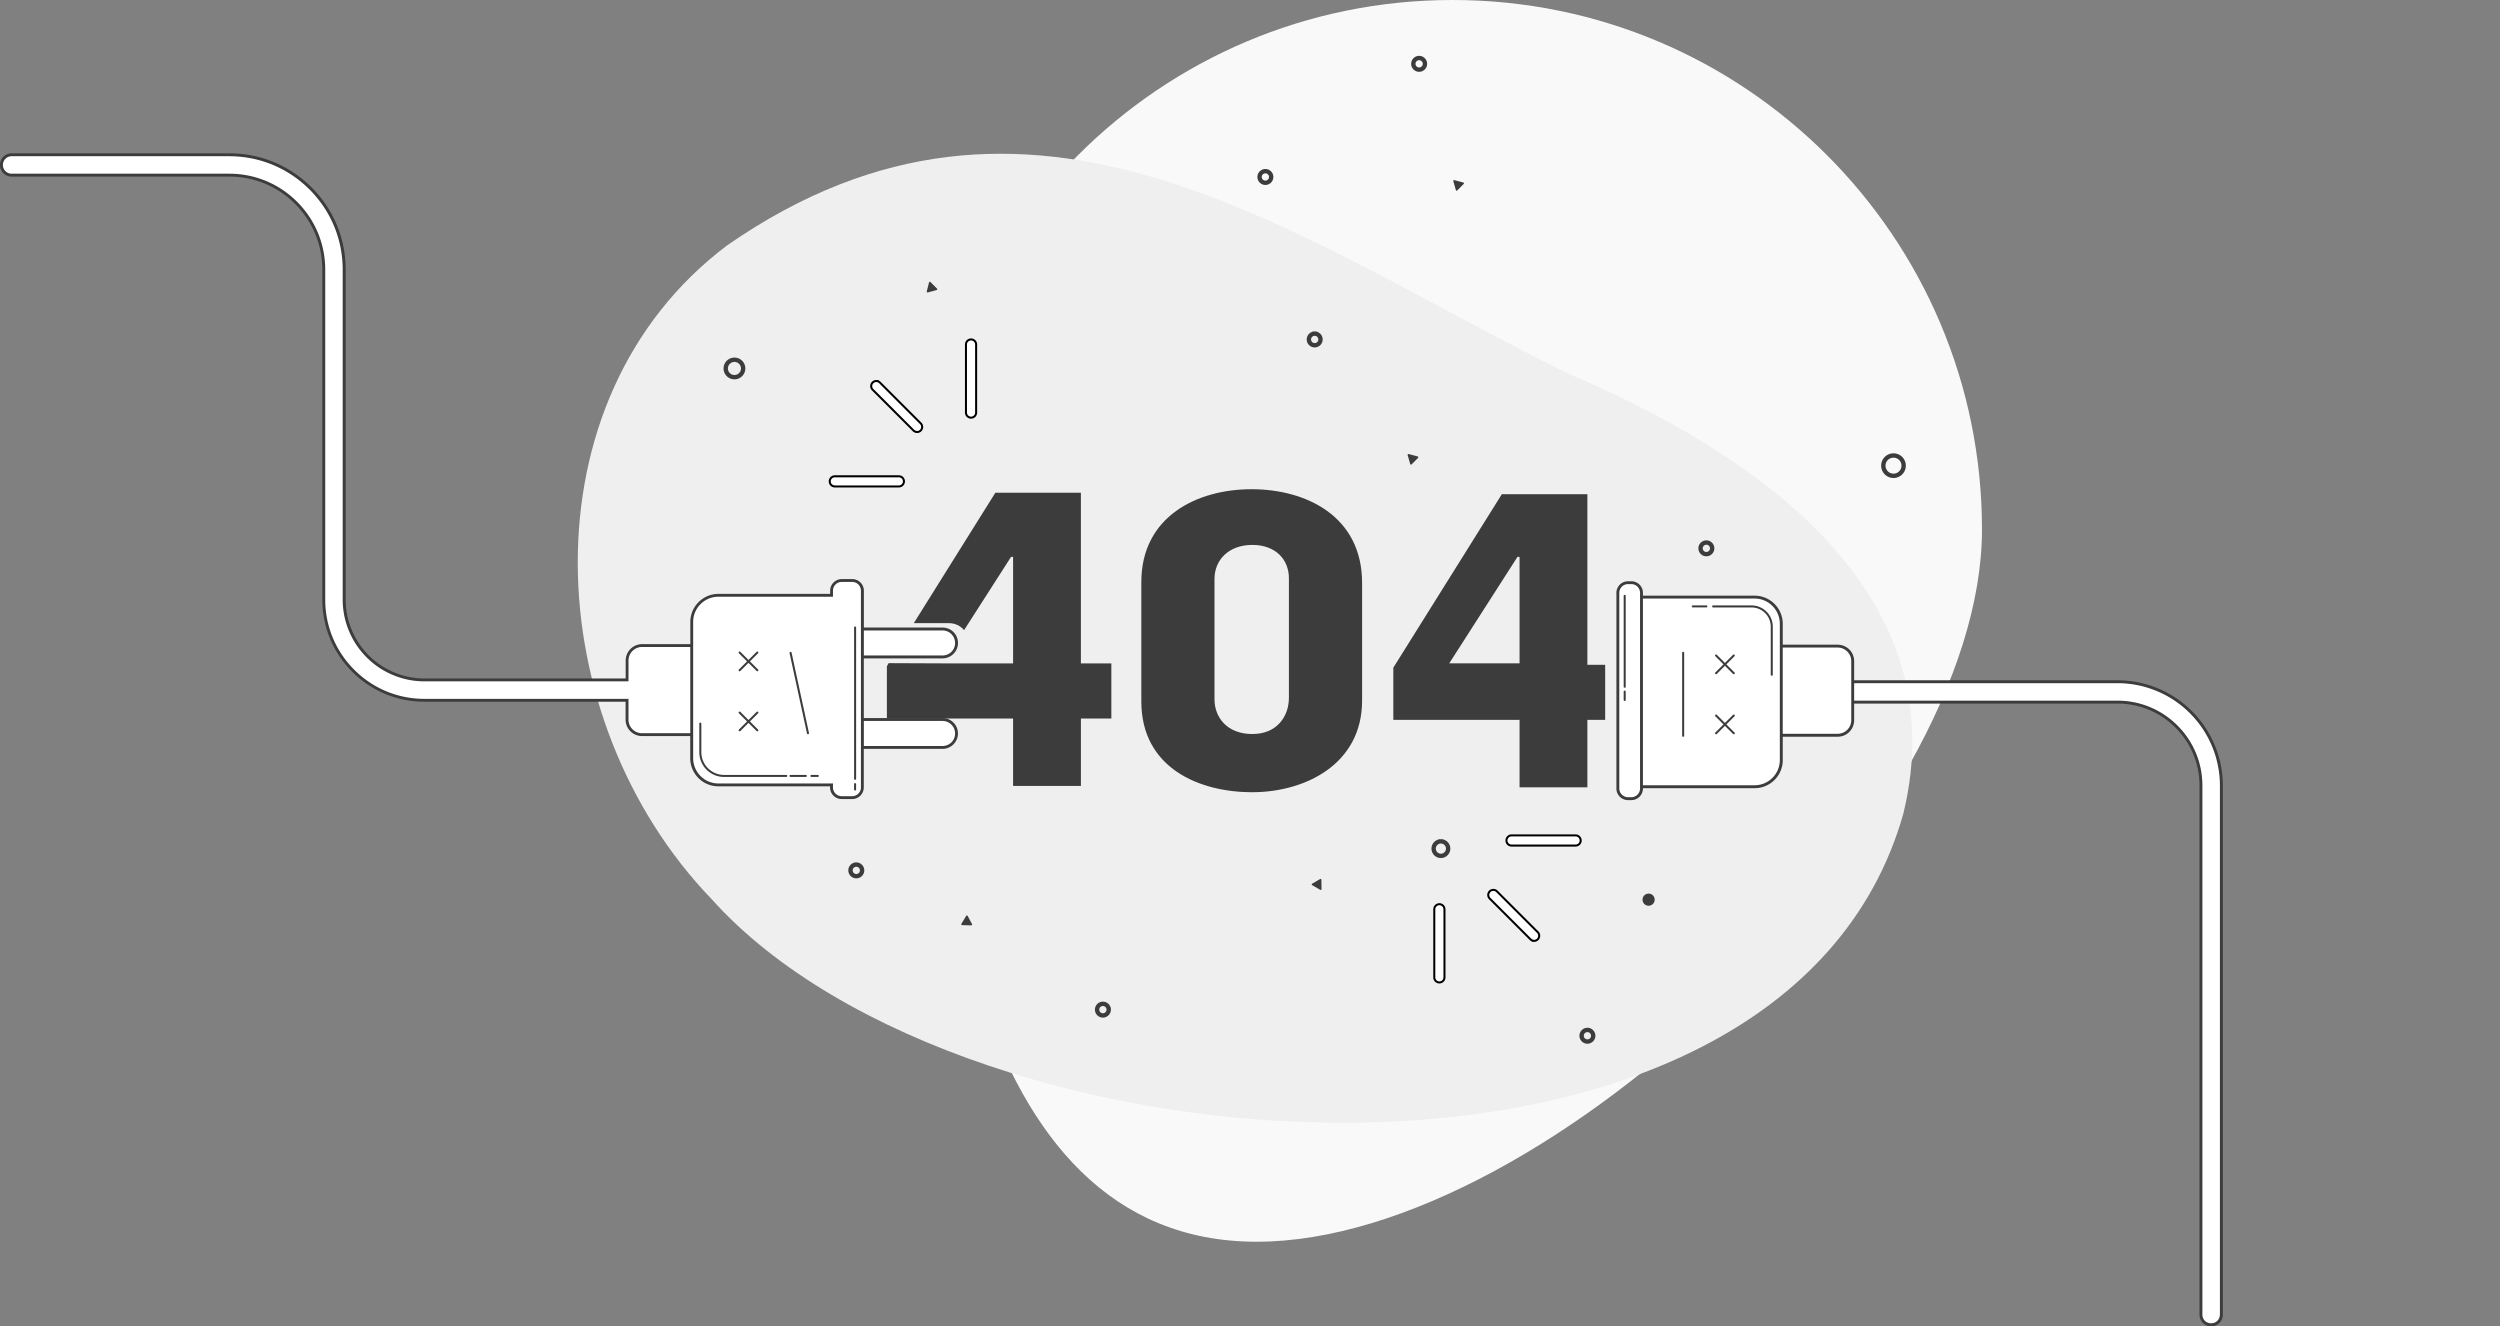 <svg id="a" xmlns="http://www.w3.org/2000/svg" viewBox="0 0 861.7 457.15"><rect x="0" y="0" width="861.7" height="457.15" fill="#808080" stroke="none"/><defs><style>.h{fill:#3c3c3c}</style></defs><path d="M433.15 428c100.79 0 250-144.71 250-245.5S601.44 0 500.65 0s-182.5 81.71-182.5 182.5 14.21 245.5 115 245.5Z" style="fill:#f9f9fa"/><path d="M656.1 280.26c-41.32 147.06-323.03 127.57-410.77 29.7-59.73-61.96-65.22-172.34 5.35-225.43 104.8-72.61 193.59-3.48 289.32 44.02 67.01 28.45 134.39 76.03 116.09 151.71Z" style="fill:#f0efef"/><path d="M297.23 203.6v67.82c0 1.94-1.57 3.51-3.51 3.51h-3.61c-1.94 0-3.51-1.57-3.51-3.51v-.88h-38.99c-2.44 0-4.78-.97-6.5-2.69a9.196 9.196 0 0 1-2.69-6.5v-46.96c0-2.44.97-4.78 2.69-6.5a9.154 9.154 0 0 1 6.5-2.69h38.99v-1.59c0-1.94 1.57-3.51 3.51-3.51h3.61c1.94 0 3.51 1.57 3.51 3.51Zm-79.59 20.42c-.97.97-1.52 2.29-1.52 3.66v6.67h-69.83c-3.64 0-7.23-.72-10.59-2.11a27.646 27.646 0 0 1-8.98-6 27.714 27.714 0 0 1-8.11-19.57V92.95c0-10.5-4.17-20.58-11.6-28a39.594 39.594 0 0 0-28-11.6h-75c-.93 0-1.82.37-2.48 1.03a3.505 3.505 0 0 0 0 4.96c.66.66 1.55 1.03 2.48 1.03h75.01c8.64 0 16.93 3.43 23.04 9.54 6.11 6.11 9.54 14.4 9.54 23.04v113.72c0 9.2 3.66 18.03 10.16 24.54a34.704 34.704 0 0 0 24.54 10.16h69.83v6.67c0 1.37.54 2.69 1.52 3.66.97.97 2.29 1.52 3.66 1.52h17.11V222.5h-17.11c-1.37 0-2.69.55-3.66 1.52Zm111.68-4.25a4.793 4.793 0 0 0-2.6-2.6c-.59-.24-1.21-.37-1.84-.37h-27.64v9.63h27.64c1.28 0 2.5-.51 3.4-1.41.9-.9 1.41-2.13 1.41-3.41 0-.63-.12-1.26-.37-1.84Zm0 31.2c-.24-.58-.6-1.11-1.04-1.56-.45-.45-.98-.8-1.56-1.04-.59-.24-1.21-.37-1.84-.37h-27.64v9.63h27.64c1.28 0 2.5-.51 3.4-1.41.9-.9 1.41-2.13 1.41-3.41 0-.63-.12-1.26-.37-1.84Zm433.59 6.11c-1.8-4.35-4.44-8.29-7.77-11.62s-7.27-5.96-11.62-7.77c-4.35-1.8-9-2.73-13.71-2.73h-91.24v-7.1c0-1.37-.54-2.69-1.52-3.66s-2.29-1.52-3.66-1.52h-19.44v-7.69c0-2.44-.97-4.78-2.69-6.5a9.196 9.196 0 0 0-6.5-2.69h-38.99v-1.47c0-1.94-1.57-3.51-3.51-3.51h-1.13c-1.94 0-3.51 1.57-3.51 3.51v67.43c0 1.94 1.57 3.51 3.51 3.51h1.13c1.94 0 3.51-1.57 3.51-3.51v-.61h38.99c2.44 0 4.78-.97 6.5-2.69a9.196 9.196 0 0 0 2.69-6.5v-8.54h19.44a5.186 5.186 0 0 0 5.18-5.18v-6.25h91.24a28.784 28.784 0 0 1 28.79 28.79v182.35c0 .93.37 1.83 1.03 2.48a3.505 3.505 0 0 0 4.96 0c.65-.66 1.03-1.55 1.03-2.48V270.78c0-4.7-.93-9.36-2.73-13.71Z" style="fill:#fff"/><path class="h" d="M568.24 312.19a2.09 2.09 0 1 0 .002-4.182 2.09 2.09 0 0 0-.002 4.182Zm-236.87 6.24 1.65-2.74s.07-.08.11-.11c.05-.03.1-.04.15-.04.05 0 .1.02.15.04.04.03.08.07.1.11l1.51 2.83s.04.1.03.15c0 .05-.02.1-.04.15-.03.04-.07.08-.11.1a.37.37 0 0 1-.15.04l-3.16-.09c-.05 0-.1-.02-.14-.04a.384.384 0 0 1-.11-.11.37.37 0 0 1-.04-.15c0-.05.02-.1.04-.15Zm154.7-158.49-.88-3.08a.379.379 0 0 1 0-.15c.01-.05.04-.1.08-.13.04-.04.08-.06.13-.08.05-.01.1-.01.15 0l3.1.83s.1.04.13.08c.04.04.06.08.08.13.01.05.01.1 0 .15-.01.05-.04.1-.08.13l-2.22 2.24s-.08.06-.13.08c-.05.01-.1.01-.15 0a.273.273 0 0 1-.13-.07.353.353 0 0 1-.08-.13Zm15.74-94.42-.88-3.08c-.01-.05-.01-.1 0-.15s.04-.1.07-.13c.04-.04.08-.06.13-.08.05-.01.1-.01.15 0l3.1.83c.05.01.1.04.13.08.04.04.06.08.08.13.01.05.01.1 0 .15-.01.05-.04.1-.08.13l-2.22 2.24s-.08.06-.13.08c-.05.01-.1.01-.15 0a.273.273 0 0 1-.13-.07.353.353 0 0 1-.08-.13Zm-46.35 237.73.05 3.2c0 .05-.01.1-.04.15-.02.05-.06.08-.11.11s-.1.04-.15.04-.1-.01-.15-.04l-2.78-1.61s-.08-.06-.11-.11c-.03-.04-.04-.1-.04-.15s.01-.1.04-.15a.29.29 0 0 1 .11-.11l2.73-1.59s.09-.04.15-.04c.05 0 .1.01.15.04.05.02.08.06.11.11.03.04.04.09.04.15ZM319.44 100.44l.78-3.1c.01-.05.04-.1.07-.13.04-.04.08-.06.13-.08.05-.01.1-.01.15 0 .05.01.1.04.13.08l2.27 2.27s.06.08.08.13c.01.05.01.1 0 .15-.01.05-.04.1-.07.13-.04.04-.08.06-.13.08l-3.05.83s-.1.01-.15 0a.222.222 0 0 1-.13-.08.353.353 0 0 1-.08-.13.379.379 0 0 1 0-.15Z"/><path d="M382.15 348a2 2 0 1 1-4 0c0-1.11.89-2 2-2s2 .9 2 2Zm54-289c-1.11 0-2 .9-2 2s.89 2 2 2 2-.9 2-2-.9-2-2-2Zm-141 239a2 2 0 1 0 0 4c1.11 0 2-.89 2-2s-.9-2-2-2Zm158-183a2 2 0 1 0 0 4c1.11 0 2-.89 2-2s-.9-2-2-2Zm94 240c-1.1 0-2 .9-2 2s.9 2 2 2 2-.89 2-2-.9-2-2-2Zm-58-335c-1.11 0-2 .9-2 2s.89 2 2 2 2-.9 2-2-.9-2-2-2Zm99 167c-1.1 0-2 .9-2 2s.9 2 2 2 2-.89 2-2-.9-2-2-2Zm-335-63c-1.66 0-3 1.34-3 3s1.34 3 3 3 3-1.34 3-3-1.34-3-3-3Zm243.5 166a2.5 2.5 0 0 0 0 5 2.5 2.5 0 0 0 0-5Zm156-133c-1.93 0-3.5 1.57-3.5 3.5s1.57 3.5 3.5 3.5 3.5-1.57 3.5-3.5-1.57-3.5-3.5-3.5Z" style="fill:none;stroke-miterlimit:10;stroke:#3c3c3c;stroke-width:1.5px"/><path class="h" d="M372.56 228.64v-58.81h-29.48l-28.12 44.96h12.17c.98 0 1.95.21 2.85.63.89.41 1.68 1.02 2.32 1.77l16.18-25.24h.71v36.7h-24.23l-18.67-.08-.6 1.08v18h43.5v23.24h23.38v-23.24h10.49v-18.99h-10.49Zm59.09 44.43c-18.14 0-38.26-8.22-38.26-31.32v-41.1c0-22.67 19.27-32.03 37.98-32.03s38.12 9.21 38.12 32.31v40.53c0 22.11-19.84 31.6-37.84 31.6Zm12.61-73.77c0-6.38-4.53-11.48-12.61-11.48s-13.04 5.1-13.04 11.76v41.38c0 6.38 4.39 12.04 13.04 12.04s12.61-6.24 12.61-12.47v-41.24Zm109.01 29.84h-6.13v-58.81h-29.48l-37.41 59.8v18h43.51v23.24h23.38v-23.24h6.13v-18.99Zm-29.51-.51h-24.23l23.52-36.7h.71v36.7Z"/><path d="M543.07 291.45H521a1.739 1.739 0 0 1-1.75-1.75 1.756 1.756 0 0 1 1.75-1.76h22.07c.46 0 .91.18 1.24.52.33.33.52.78.52 1.24s-.18.91-.52 1.24c-.33.33-.78.51-1.24.51Zm-14.29 32.84c-.23 0-.46-.05-.67-.13-.21-.09-.41-.22-.57-.38l-14.06-14.06c-.33-.33-.51-.78-.51-1.24 0-.46.19-.91.51-1.24.33-.33.77-.51 1.24-.51s.91.18 1.24.51l14.06 14.06c.25.24.41.56.48.9a1.746 1.746 0 0 1-.75 1.8c-.29.19-.63.3-.98.3Zm-32.66 14.34c-.23 0-.46-.05-.67-.13-.21-.09-.41-.22-.57-.38-.16-.16-.29-.36-.38-.57-.09-.21-.13-.44-.13-.67v-23.46a1.756 1.756 0 0 1 1.75-1.76c.46 0 .91.18 1.24.52.33.33.52.78.52 1.24v23.46c0 .23-.05.46-.13.67s-.22.41-.38.57c-.16.16-.36.29-.57.38-.21.09-.44.13-.67.13ZM287.75 164.17h22.07c.46 0 .91.18 1.24.51.33.33.51.78.51 1.24s-.18.91-.51 1.24c-.33.33-.78.51-1.24.51h-22.07c-.47 0-.91-.19-1.24-.51-.33-.33-.51-.78-.51-1.24s.18-.91.51-1.24c.33-.33.78-.51 1.24-.51Zm14.29-32.83c.23 0 .46.04.67.13.21.09.41.22.57.38l14.06 14.06c.33.33.51.78.51 1.24a1.739 1.739 0 0 1-1.75 1.75c-.46 0-.91-.18-1.24-.51l-14.06-14.06c-.25-.25-.41-.56-.48-.9a1.746 1.746 0 0 1 .75-1.8c.29-.19.63-.3.98-.3ZM334.7 117c.23 0 .46.04.67.13.21.09.41.22.57.38.16.16.29.36.38.57s.13.44.13.67v23.46a1.739 1.739 0 0 1-1.75 1.75 1.8 1.8 0 0 1-1.24-.51c-.33-.33-.51-.78-.51-1.24v-23.46c0-.23.04-.46.13-.67.09-.21.22-.41.38-.57.16-.16.36-.29.57-.38.21-.09.44-.13.67-.13Z" style="stroke:#000;stroke-width:.7px;fill:#fff;stroke-miterlimit:10"/><path class="h" d="M763.38 256.89c-1.83-4.43-4.48-8.39-7.87-11.78s-7.35-6.04-11.78-7.87-9.1-2.76-13.9-2.76h-90.74v-6.6c0-1.52-.59-2.94-1.66-4.01a5.703 5.703 0 0 0-4.01-1.66h-18.94v-7.19c0-2.59-1.01-5.03-2.84-6.86a9.645 9.645 0 0 0-6.86-2.84h-38.49v-.97c0-2.21-1.8-4.01-4.01-4.01h-1.13c-2.21 0-4.01 1.8-4.01 4.01v67.43c0 2.21 1.8 4.01 4.01 4.01h1.13c2.21 0 4.01-1.8 4.01-4.01v-.11h38.49c2.59 0 5.03-1.01 6.86-2.84a9.628 9.628 0 0 0 2.84-6.86v-8.04h18.94c1.52 0 2.94-.59 4.01-1.66a5.703 5.703 0 0 0 1.66-4.01v-5.75h90.74c7.56 0 14.66 2.94 20.01 8.29 5.34 5.34 8.29 12.45 8.29 20.01v182.35c0 1.07.42 2.08 1.18 2.84.75.75 1.78 1.17 2.84 1.17s2.09-.43 2.84-1.17c.76-.76 1.18-1.77 1.18-2.84V270.81c0-4.79-.93-9.47-2.76-13.9Zm-198.09-51.58v66.46c0 1.66-1.35 3.01-3.01 3.01h-1.13c-1.66 0-3.01-1.35-3.01-3.01v-67.43c0-1.66 1.35-3.01 3.01-3.01h1.13c1.66 0 3.01 1.35 3.01 3.01v.97Zm48.18 16.88v39.77c0 2.32-.9 4.51-2.55 6.15a8.638 8.638 0 0 1-6.15 2.55h-38.49v-64.35h38.49c2.32 0 4.51.9 6.15 2.55a8.655 8.655 0 0 1 2.55 6.15v7.19Zm24.62 26.05c0 1.23-.5 2.44-1.37 3.31-.87.87-2.07 1.37-3.31 1.37h-18.94V223.2h18.94c1.23 0 2.44.5 3.31 1.37a4.66 4.66 0 0 1 1.37 3.31v20.37Zm127.05 204.9c0 .8-.31 1.56-.88 2.13-1.12 1.12-3.14 1.12-4.26 0-.57-.57-.88-1.33-.88-2.13V270.79c0-7.82-3.05-15.18-8.58-20.71-5.53-5.53-12.89-8.58-20.71-8.58h-90.74v-6.02h90.74c4.66 0 9.21.9 13.52 2.69 4.31 1.78 8.16 4.36 11.46 7.66s5.87 7.15 7.66 11.46a35.22 35.22 0 0 1 2.69 13.52v182.35ZM324.88 226.93c1.4 0 2.77-.57 3.76-1.56 1-1 1.56-2.34 1.56-3.76 0-.7-.14-1.39-.4-2.03a5.3 5.3 0 0 0-4.9-3.27h-27.14v-12.7c0-2.21-1.8-4.01-4.01-4.01h-3.61c-2.21 0-4.01 1.8-4.01 4.01v1.09h-38.49c-2.59 0-5.02 1.01-6.86 2.84a9.645 9.645 0 0 0-2.84 6.86v7.62h-16.61c-1.52 0-2.94.59-4.01 1.66a5.703 5.703 0 0 0-1.66 4.01v6.17h-69.33c-3.59 0-7.09-.7-10.4-2.07a27.191 27.191 0 0 1-8.82-5.89c-2.54-2.54-4.52-5.5-5.89-8.82a27.067 27.067 0 0 1-2.07-10.4V92.95c0-10.71-4.17-20.78-11.75-28.36-7.57-7.57-17.64-11.75-28.36-11.75H4.01c-1.07 0-2.08.42-2.84 1.18s-1.18 1.77-1.18 2.84.42 2.08 1.18 2.84c.76.76 1.77 1.17 2.84 1.17h75.01c8.57 0 16.62 3.34 22.68 9.4 6.06 6.06 9.4 14.11 9.4 22.68v113.72c0 9.4 3.66 18.24 10.31 24.89 6.65 6.65 15.49 10.31 24.89 10.31h69.33v6.17c0 1.52.59 2.94 1.66 4.01a5.644 5.644 0 0 0 4.01 1.66h16.61v7.62c0 2.59 1.01 5.03 2.84 6.86a9.645 9.645 0 0 0 6.86 2.84h38.49v.38c0 2.21 1.8 4.01 4.01 4.01h3.61c2.21 0 4.01-1.8 4.01-4.01v-13.28h27.14c1.4 0 2.77-.57 3.76-1.56 1-1 1.56-2.34 1.56-3.76 0-.7-.14-1.38-.4-2.03a5.3 5.3 0 0 0-2.87-2.87 5.27 5.27 0 0 0-2.04-.41h-27.14v-20.57h27.14Zm-27.14-9.63h27.14c.57 0 1.13.11 1.65.33.53.22 1 .53 1.4.94a4.313 4.313 0 0 1 1.27 3.05c0 1.15-.45 2.24-1.26 3.05-.8.8-1.92 1.26-3.05 1.26h-27.14v-8.63Zm-59.82 35.43h-16.61a4.677 4.677 0 0 1-4.68-4.68v-7.17H146.3c-9.14 0-17.73-3.56-24.18-10.02-6.46-6.46-10.02-15.05-10.02-24.19V92.95c0-8.83-3.44-17.14-9.69-23.39s-14.55-9.69-23.39-9.69H4.01c-.8 0-1.56-.31-2.13-.88-.56-.56-.88-1.34-.88-2.13s.31-1.56.88-2.13 1.33-.88 2.13-.88h75.01c10.44 0 20.26 4.07 27.65 11.45 7.39 7.39 11.45 17.21 11.45 27.65v113.72c0 3.72.72 7.35 2.15 10.78 1.42 3.44 3.48 6.51 6.11 9.14a28.1 28.1 0 0 0 9.14 6.11 28.1 28.1 0 0 0 10.78 2.15h70.33v-7.17c0-1.23.5-2.44 1.37-3.31a4.66 4.66 0 0 1 3.31-1.37h16.61v29.72Zm58.82-36.43v55.12c0 1.66-1.35 3.01-3.01 3.01h-3.61c-1.66 0-3.01-1.35-3.01-3.01v-1.38h-39.49c-2.32 0-4.51-.9-6.15-2.55a8.655 8.655 0 0 1-2.55-6.15v-46.96c0-2.32.9-4.51 2.55-6.15a8.655 8.655 0 0 1 6.15-2.55h39.49v-2.09c0-1.66 1.35-3.01 3.01-3.01h3.61c1.66 0 3.01 1.35 3.01 3.01v12.7Zm28.14 32.2c.57 0 1.13.11 1.65.33.53.22 1 .53 1.4.94a4.313 4.313 0 0 1 1.27 3.05c0 1.15-.45 2.24-1.26 3.05-.8.8-1.92 1.26-3.05 1.26h-27.14v-8.63h27.14Zm-46.05 4.16c.04.19-.08.38-.27.42h-.07c-.16 0-.31-.11-.34-.28l-6-27.69c-.04-.19.08-.38.27-.42.19-.04.38.08.42.27l6 27.69Zm3.39 14.79c0 .19-.16.35-.35.35h-2.19c-.19 0-.35-.16-.35-.35s.16-.35.35-.35h2.19c.19 0 .35.16.35.35Zm12.86 2.82v1.86c0 .19-.16.35-.35.35s-.35-.16-.35-.35v-1.86c0-.19.16-.35.35-.35s.35.16.35.35ZM560 238.04c-.19 0-.35.16-.35.35v2.88c0 .19.16.35.35.35s.35-.16.35-.35v-2.88c0-.19-.16-.35-.35-.35ZM271.02 267.1h-21.46c-1.03 0-2.04-.2-2.99-.6-.95-.4-1.81-.97-2.54-1.7s-1.3-1.58-1.69-2.54c-.4-.96-.6-1.96-.6-2.99v-9.85c0-.19-.16-.35-.35-.35s-.35.16-.35.35v9.85c0 1.12.22 2.22.65 3.26a8.47 8.47 0 0 0 1.85 2.77c.8.8 1.73 1.42 2.77 1.85 1.04.43 2.14.65 3.26.65h21.46c.19 0 .35-.16.35-.35s-.16-.35-.35-.35Zm24.07-50.81v52.15c0 .19-.16.35-.35.35s-.35-.16-.35-.35v-52.15c0-.19.16-.35.35-.35s.35.16.35.35Zm-17.33 50.81h-5.29c-.19 0-.35.16-.35.35s.16.35.35.35h5.29c.19 0 .35-.16.35-.35s-.16-.35-.35-.35Zm-23.07-15.63 2.8-2.8-2.8-2.8a.35.35 0 0 1 0-.5.35.35 0 0 1 .5 0l2.8 2.8 2.8-2.8a.35.35 0 0 1 .5 0c.14.14.14.36 0 .5l-2.8 2.8 2.8 2.8a.35.35 0 0 1-.25.6c-.09 0-.18-.03-.25-.1l-2.8-2.8-2.8 2.8a.35.35 0 0 1-.5 0 .35.35 0 0 1 0-.5Zm0-20.7 2.8-2.8-2.8-2.8a.35.35 0 0 1 0-.5.35.35 0 0 1 .5 0l2.8 2.8 2.8-2.8a.35.35 0 0 1 .5 0c.14.14.14.36 0 .5l-2.8 2.8 2.8 2.8a.35.35 0 0 1-.25.6c-.09 0-.18-.03-.25-.1l-2.8-2.8-2.8 2.8a.35.35 0 0 1-.5 0 .35.35 0 0 1 0-.5Zm354.2-19.95a7.284 7.284 0 0 1 2.15 5.19v16.55c0 .19-.16.35-.35.35s-.35-.16-.35-.35v-16.55c0-1.77-.69-3.44-1.94-4.69a6.596 6.596 0 0 0-4.69-1.94h-13.22c-.19 0-.35-.16-.35-.35s.16-.35.35-.35h13.22c1.96 0 3.8.76 5.19 2.15Zm-11.04 36.07-2.8 2.8 2.8 2.8a.35.35 0 0 1-.25.6c-.09 0-.18-.03-.25-.1l-2.8-2.8-2.8 2.8a.35.35 0 0 1-.5 0 .35.35 0 0 1 0-.5l2.8-2.8-2.8-2.8a.35.35 0 0 1 0-.5.35.35 0 0 1 .5 0l2.8 2.8 2.8-2.8c.14-.14.36-.14.5 0s.14.36 0 .5Zm-2.8-17.9 2.8-2.8a.35.35 0 0 0 0-.5.35.35 0 0 0-.5 0l-2.8 2.8-2.8-2.8a.35.35 0 0 0-.5 0 .35.35 0 0 0 0 .5l2.8 2.8-2.8 2.8a.35.35 0 0 0 0 .5c.14.14.36.14.5 0l2.8-2.8 2.8 2.8c.07.07.16.1.25.1s.18-.03.25-.1a.35.35 0 0 0 0-.5l-2.8-2.8Zm-34.7-23.61v31.33c0 .19-.16.35-.35.35s-.35-.16-.35-.35v-31.33c0-.19.16-.35.35-.35s.35.16.35.35Zm28.17 3.64c0 .19-.16.35-.35.35h-4.7c-.19 0-.35-.16-.35-.35s.16-.35.35-.35h4.7c.19 0 .35.16.35.35ZM580.5 225v28.61c0 .19-.16.35-.35.35s-.35-.16-.35-.35V225c0-.19.16-.35.35-.35s.35.16.35.35Z"/></svg>